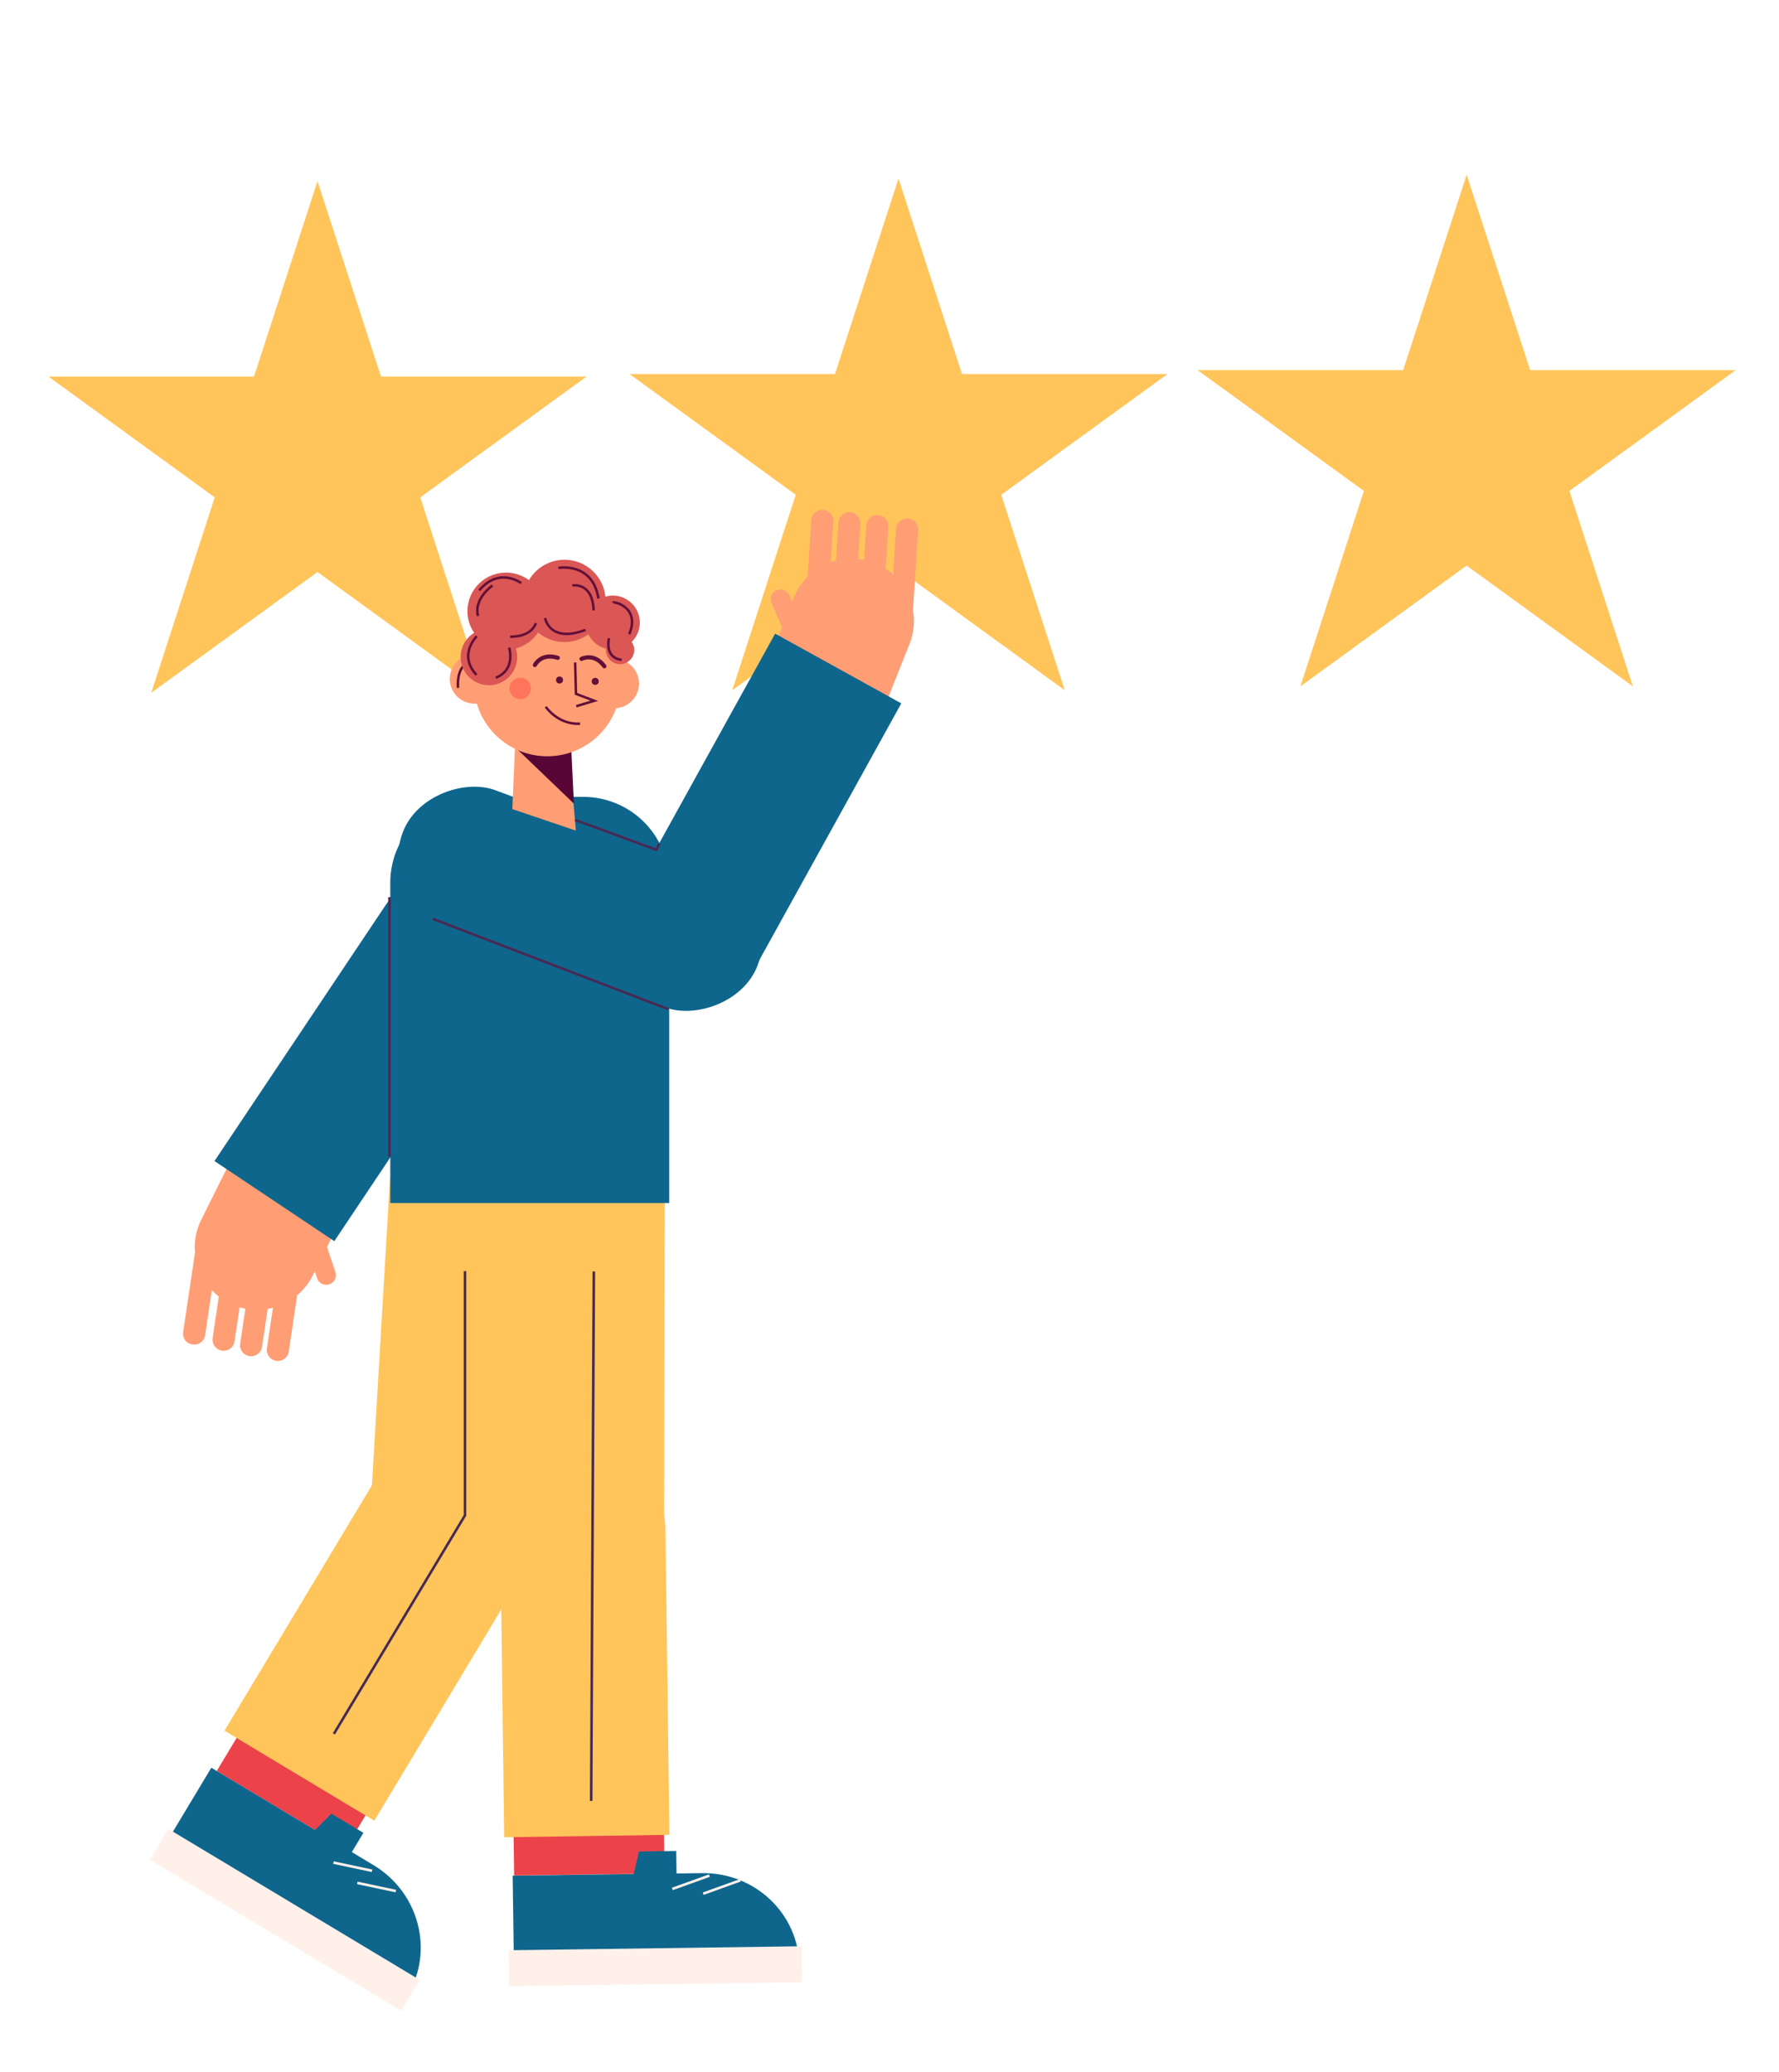 <svg id="Capa_1" data-name="Capa 1" xmlns="http://www.w3.org/2000/svg" viewBox="0 0 1384 1612"><title>Mesa de trabajo 69</title><polygon points="247 140.95 296.4 293 456.28 293 326.94 386.97 376.34 539.03 247 445.05 117.66 539.03 167.06 386.97 37.72 293 197.59 293 247 140.95" fill="#ffc55b"/><polygon points="699 138.95 748.4 291 908.28 291 778.94 384.97 828.34 537.03 699 443.05 569.66 537.03 619.06 384.97 489.72 291 649.6 291 699 138.95" fill="#ffc55b"/><rect x="399.42" y="1392.49" width="117" height="66" transform="translate(-19.26 6.33) rotate(-0.78)" fill="#ec434a"/><path d="M621.84,1529.34l-222,3-1-73,94.12-1.27,4.13-17.56,29-.39.24,17.5,19.82-.27C587.42,1456.8,621.3,1489,621.84,1529.34Z" fill="#0e668d"/><rect x="395.84" y="1515.85" width="228" height="28" transform="translate(-20.67 7.04) rotate(-0.78)" fill="#fff0ea"/><line x1="551.89" y1="1459.28" x2="523.03" y2="1469.67" fill="none" stroke="#fff0ea" stroke-miterlimit="10" stroke-width="2"/><line x1="575.94" y1="1462.95" x2="547.08" y2="1473.34" fill="none" stroke="#fff0ea" stroke-miterlimit="10" stroke-width="2"/><path d="M520.75,1427.58l-128.52,1.85-3-236.14c-.52-40,27.84-72.75,63.33-73.26h0c35.48-.51,64.67,31.46,65.18,71.41Z" fill="#ffc55b"/><path d="M388.29,927.88H516.82a0,0,0,0,1,0,0v263.74a64.26,64.26,0,0,1-64.26,64.26h0a64.26,64.26,0,0,1-64.26-64.26V927.88A0,0,0,0,1,388.29,927.88Z" transform="translate(2.67 -1.1) rotate(0.14)" fill="#ffc55b"/><rect x="395.31" y="551.83" width="112.14" height="294.82" rx="56.07" transform="translate(-361.52 877.78) rotate(-69.54)" fill="#0e668d"/><line x1="461.99" y1="989.18" x2="459.91" y2="1401.17" fill="none" stroke="#472a54" stroke-miterlimit="10" stroke-width="2"/><rect x="177.34" y="1346.78" width="117" height="66" transform="translate(744.24 75.58) rotate(31)" fill="#ec434a"/><path d="M317.11,1552.26l-190.3-114.32,37.6-62.58,80.69,48.47,12.75-12.74L282.71,1426l-9,15,17,10.21C326,1472.47,337.87,1517.71,317.11,1552.26Z" fill="#0e668d"/><rect x="107.62" y="1479.73" width="228" height="28" transform="translate(800.9 99.17) rotate(31)" fill="#fff0ea"/><line x1="289.44" y1="1455.52" x2="259.43" y2="1449.16" fill="none" stroke="#fff0ea" stroke-miterlimit="10" stroke-width="2"/><line x1="307.96" y1="1471.31" x2="277.95" y2="1464.95" fill="none" stroke="#fff0ea" stroke-miterlimit="10" stroke-width="2"/><path d="M307.68,1112.28h0a68,68,0,0,1,68,68v222a0,0,0,0,1,0,0h-136a0,0,0,0,1,0,0v-222A68,68,0,0,1,307.68,1112.28Z" transform="translate(691.42 21.09) rotate(31)" fill="#ffc55b"/><path d="M293.56,920.62h136a0,0,0,0,1,0,0v260a68,68,0,0,1-68,68h0a68,68,0,0,1-68-68v-260a0,0,0,0,1,0,0Z" transform="translate(64.47 -19.4) rotate(3.37)" fill="#ffc55b"/><path d="M370.47,620h83.29a66.86,66.86,0,0,1,66.86,66.86V936a0,0,0,0,1,0,0h-217a0,0,0,0,1,0,0V686.86A66.86,66.86,0,0,1,370.47,620Z" fill="#0e668d"/><polyline points="361.75 989 361.75 1179 259.75 1349" fill="none" stroke="#472a54" stroke-miterlimit="10" stroke-width="2"/><polygon points="401.39 563.56 398.56 629.5 448.01 646.24 441.37 570.25 401.39 563.56" fill="#ff9e74"/><path d="M444.46,583s-22.89,7.85-45.53-3.36l47.54,45.6Z" fill="#580635"/><path d="M479.84,512.71A57.13,57.13,0,0,0,373,509.35a19.25,19.25,0,1,0-3.33,38.11c.43,0,.85-.06,1.28-.09A57.14,57.14,0,0,0,479.4,551a19.23,19.23,0,0,0,.44-38.3Z" fill="#ff9e74"/><circle cx="435.3" cy="529.08" r="2.72" fill="#620f3a"/><circle cx="463.07" cy="530.14" r="2.72" fill="#620f3a"/><polyline points="447.44 515.44 448.07 539.82 462.33 545.23 448.31 549.45" fill="none" stroke="#620f3a" stroke-miterlimit="10" stroke-width="1.93"/><circle cx="404.72" cy="535.65" r="8.34" fill="#fe745c"/><path d="M416.1,517.42s4.89-9.76,17.84-5.6" fill="none" stroke="#620f3a" stroke-linecap="round" stroke-miterlimit="10" stroke-width="3.21"/><path d="M452.4,512.64s9.62-5.14,17.8,5.73" fill="none" stroke="#620f3a" stroke-linecap="round" stroke-miterlimit="10" stroke-width="3.21"/><path d="M371.25,514.2s-16.34-2.3-14.93,21" fill="none" stroke="#620f3a" stroke-miterlimit="10" stroke-width="1.93"/><path d="M424.54,549.88s9.53,14.18,26.76,13.18" fill="none" stroke="#620f3a" stroke-miterlimit="10" stroke-width="1.93"/><path d="M497.05,479a21,21,0,0,0-25.7-14.89l-.37.12a32,32,0,0,0-59.47-12.84,30,30,0,0,0-46.83,31.84,29.61,29.61,0,0,0,4.19,9.15,22,22,0,1,0,32.48,12.12h0a29.83,29.83,0,0,0,17.26-12.4,32,32,0,0,0,39.19,1.4,21,21,0,0,0,13.64,11.23,10.78,10.78,0,0,0,.32,3.77,11,11,0,1,0,19.65-9.1A21,21,0,0,0,497.05,479Z" fill="#da5755"/><path d="M370.93,495s-14.82,14.3-.27,30.08" fill="none" stroke="#620f3a" stroke-miterlimit="10" stroke-width="1.93"/><path d="M396.05,503.85s5.6,17.13-10.31,23.44" fill="none" stroke="#620f3a" stroke-miterlimit="10" stroke-width="1.93"/><path d="M396.88,495.34s15.79,1,20-10.49" fill="none" stroke="#620f3a" stroke-miterlimit="10" stroke-width="1.93"/><path d="M405.46,453.73s-16.94-13.08-32.66,5.6" fill="none" stroke="#620f3a" stroke-miterlimit="10" stroke-width="1.93"/><path d="M383.17,455.53s-14.88,10.18-11.28,23.71" fill="none" stroke="#620f3a" stroke-miterlimit="10" stroke-width="1.93"/><path d="M424.07,480.85s3.22,19.84,31.43,9.22" fill="none" stroke="#620f3a" stroke-miterlimit="10" stroke-width="1.93"/><path d="M434.38,441.88s26.61-5,31.18,23.78" fill="none" stroke="#620f3a" stroke-miterlimit="10" stroke-width="1.93"/><path d="M445.27,455.54s15.71-3.15,16.55,19.39" fill="none" stroke="#620f3a" stroke-miterlimit="10" stroke-width="1.93"/><path d="M473.8,496.58s-4,15.06,9.79,16.8" fill="none" stroke="#620f3a" stroke-miterlimit="10" stroke-width="1.93"/><path d="M476.76,468.88c.71-1.22,21.65,3.55,12.75,24.54" fill="none" stroke="#620f3a" stroke-miterlimit="10" stroke-width="1.93"/><path d="M708.88,404.07a8.61,8.61,0,0,1,5.4,8.54l-4,62.25A48.16,48.16,0,0,1,707.59,501l-30.48,76.67L587,541.78,608.36,488l-8.16-18.91A7.5,7.5,0,1,1,614,463.15l2.21,5.13,1.26-3.16a48.25,48.25,0,0,1,10.88-16.5l2.79-43.88a8.6,8.6,0,0,1,17.17,1.09l-2,31.5c1.32-.47,2.66-.88,4-1.24l1.88-29.48a8.6,8.6,0,1,1,17.17,1.09l-1.72,27.09c1.52.17,3,.4,4.57.71l1.7-26.73a8.61,8.61,0,0,1,9.14-8,8.49,8.49,0,0,1,2.62.6,8.6,8.6,0,0,1,5.42,8.54L689,442.41a46.6,46.6,0,0,1,5.85,4.47l2.24-35.37a8.62,8.62,0,0,1,11.78-7.44Z" fill="#ff9e74"/><path d="M580.73,501.71h0a56.07,56.07,0,0,1,56.07,56.07V796.53a0,0,0,0,1,0,0H524.66a0,0,0,0,1,0,0V557.78A56.07,56.07,0,0,1,580.73,501.71Z" transform="translate(774.88 1498.19) rotate(-151.06)" fill="#0e668d"/><polygon points="1141 135.95 1190.4 288 1350.28 288 1220.94 381.97 1270.34 534.03 1141 440.05 1011.66 534.03 1061.06 381.97 931.72 288 1091.6 288 1141 135.95" fill="#ffc55b"/><path d="M147.17,1045.37a8.6,8.6,0,0,1-4.66-9l9.18-61.7a48.17,48.17,0,0,1,4.92-25.77l36.82-73.83,86.81,43.29L254.4,970.21l6.53,19.52a7.5,7.5,0,1,1-14.23,4.75l-1.77-5.29-1.52,3a48.2,48.2,0,0,1-12.23,15.52l-6.47,43.49a8.6,8.6,0,1,1-17-2.53l4.64-31.22c-1.35.36-2.72.66-4.1.9l-4.35,29.22a8.6,8.6,0,1,1-17-2.54l4-26.85a45.3,45.3,0,0,1-4.5-1.09l-3.94,26.5a8.61,8.61,0,0,1-9.78,7.25,8.5,8.5,0,0,1-2.57-.82,8.61,8.61,0,0,1-4.68-9l4.8-32.25a47.61,47.61,0,0,1-5.45-5l-5.21,35.05a8.62,8.62,0,0,1-12.36,6.43Z" fill="#ff9e74"/><path d="M295.48,664.56h0a56.07,56.07,0,0,1,56.07,56.07V959.38a0,0,0,0,1,0,0H239.41a0,0,0,0,1,0,0V720.63A56.07,56.07,0,0,1,295.48,664.56Z" transform="translate(501.13 -27.26) rotate(33.77)" fill="#0e668d"/><line x1="303" y1="698" x2="303" y2="899.99" fill="none" stroke="#472a54" stroke-miterlimit="10" stroke-width="2"/><line x1="336.62" y1="714.88" x2="520.07" y2="785.22" fill="none" stroke="#472a54" stroke-miterlimit="10" stroke-width="2"/><polyline points="447.36 637.89 510.56 661.18 512.94 656.43" fill="none" stroke="#472a54" stroke-miterlimit="10" stroke-width="2"/></svg>